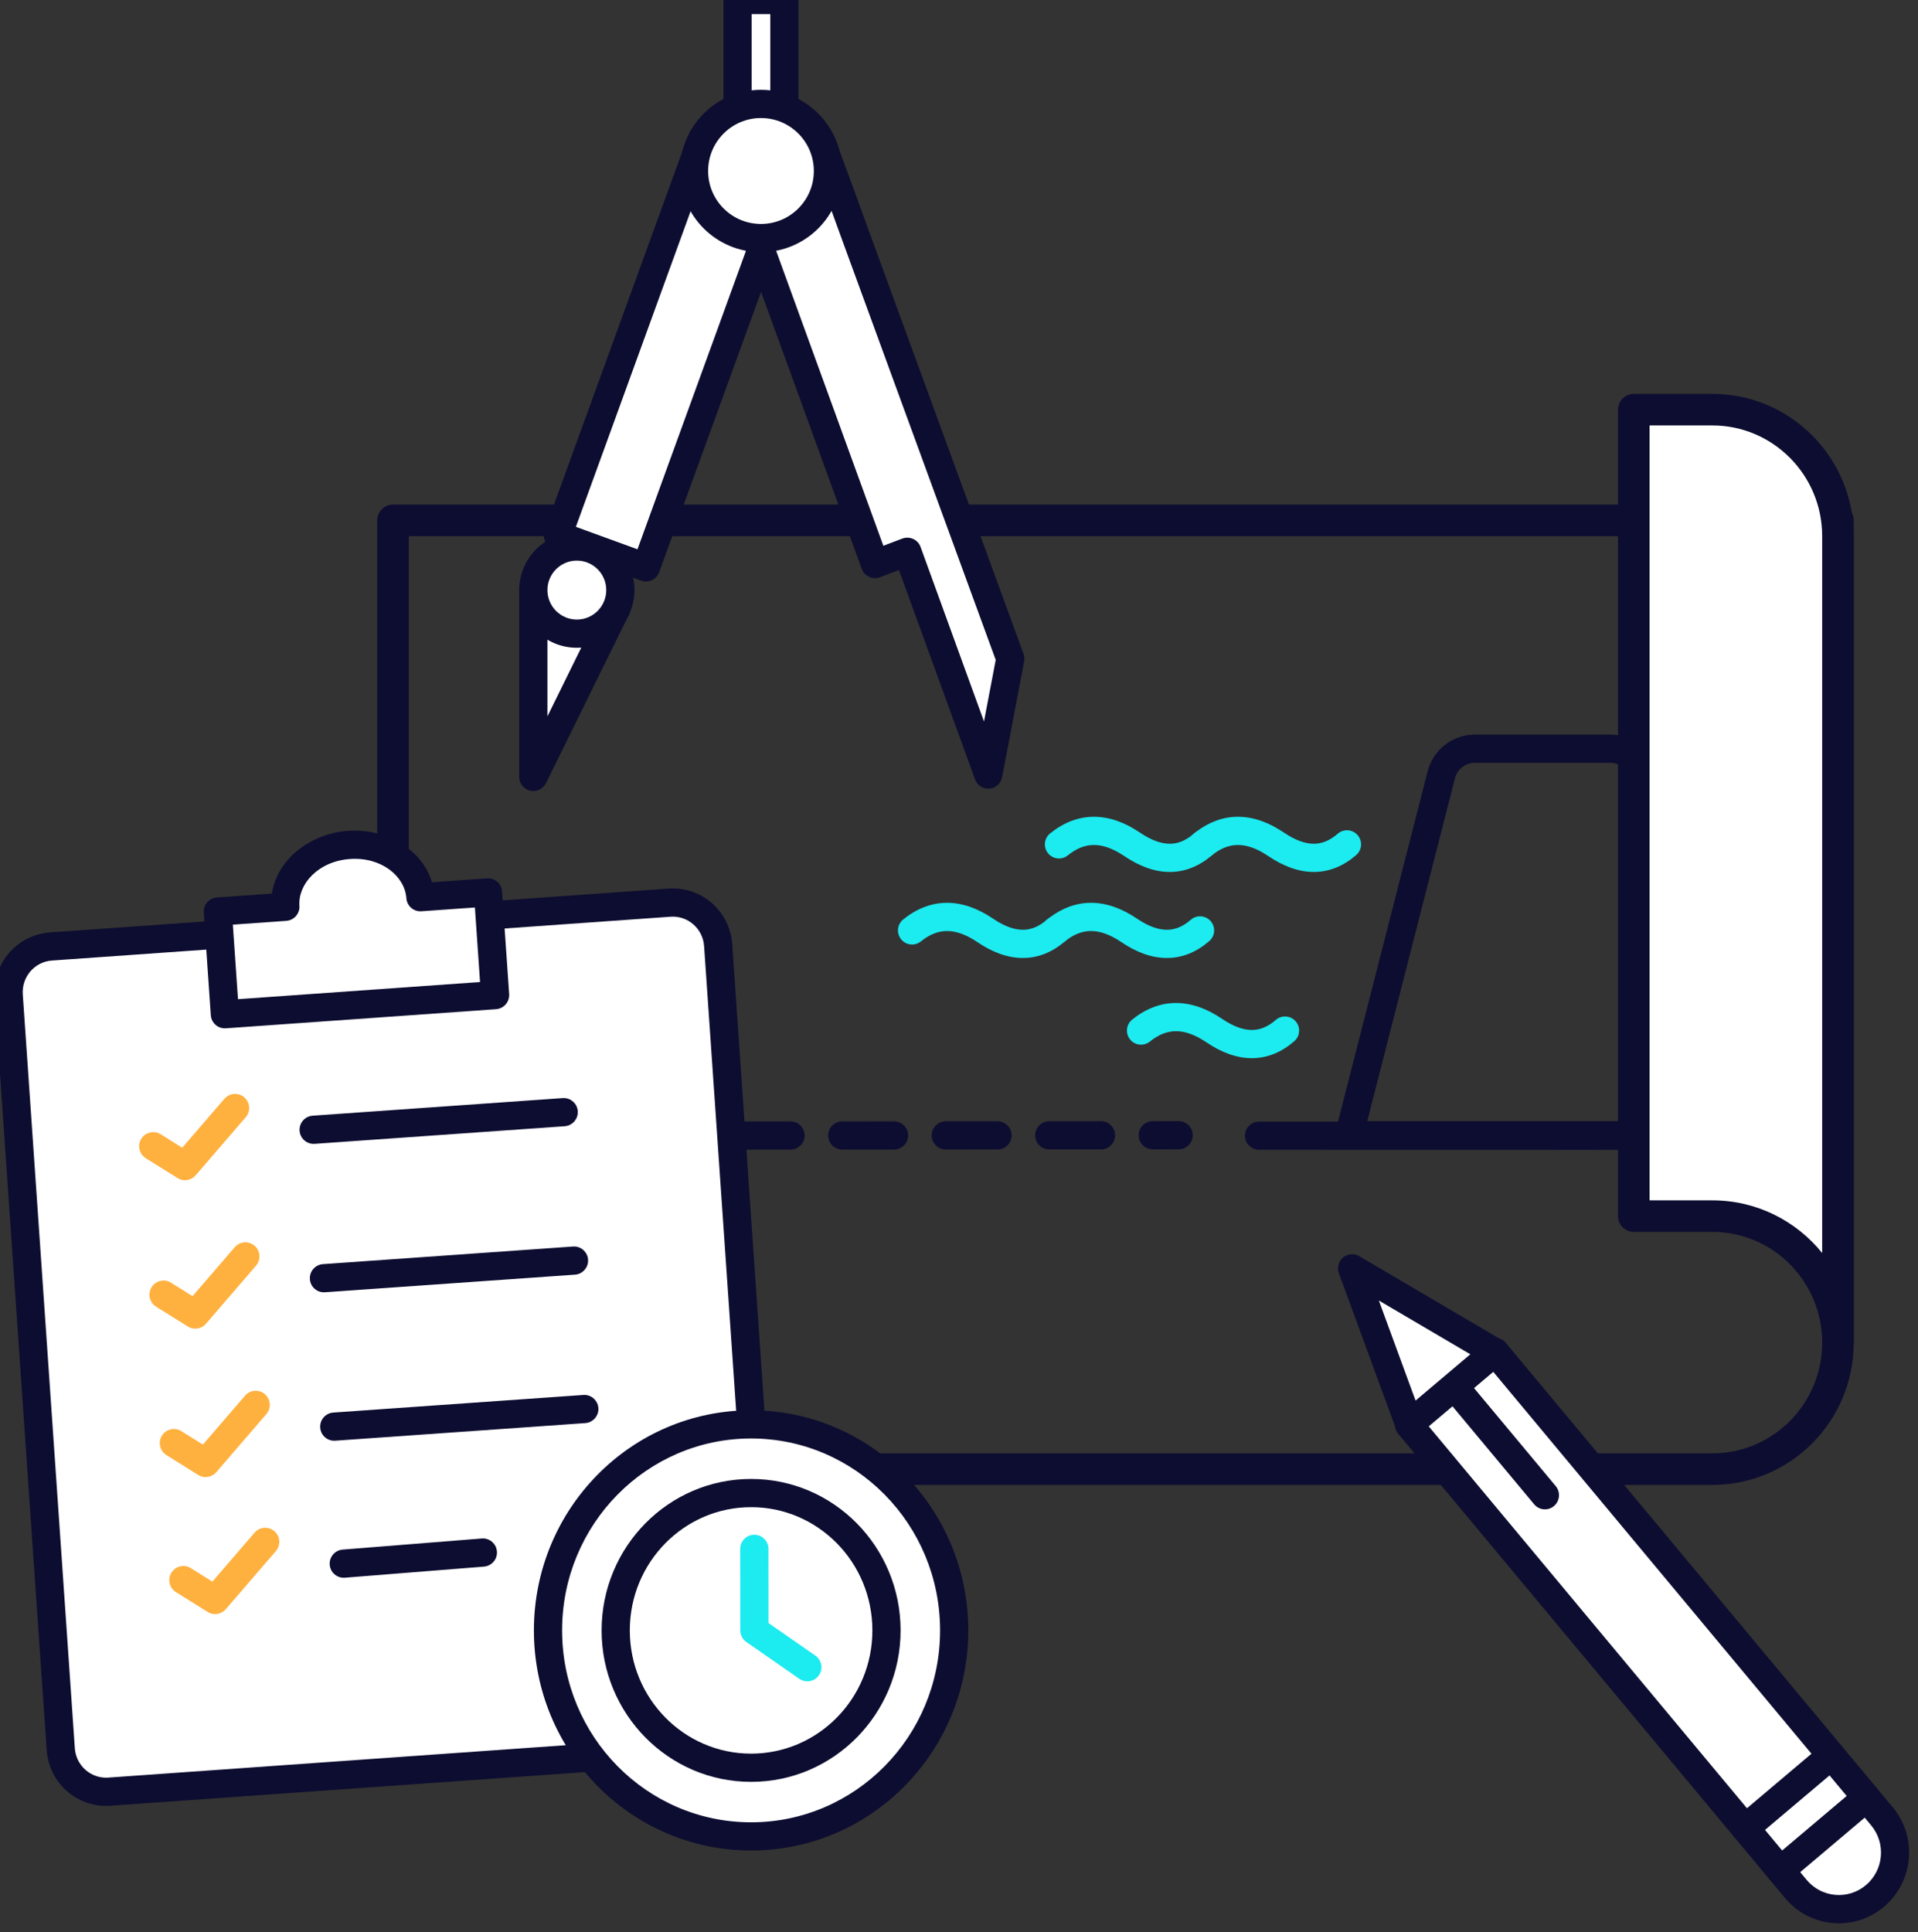 <svg width="136" height="137" viewBox="0 0 136 137" fill="none" xmlns="http://www.w3.org/2000/svg">
<rect x="0" y="0" width="136" height="137" fill="#333333" stroke="none"/>
<g clip-path="url(#clip0_2247_9305)">
<path d="M114.181 52.083C115.765 52.083 117.141 53.162 117.533 54.695L124.068 80.241C124.145 80.54 124.079 80.858 123.89 81.102C123.7 81.346 123.408 81.489 123.1 81.489H95.66C95.351 81.489 95.059 81.346 94.87 81.102C94.681 80.858 94.615 80.54 94.691 80.241L101.227 54.695L101.312 54.413C101.792 53.031 103.094 52.083 104.579 52.083H114.181ZM104.579 54.083C103.959 54.083 103.405 54.48 103.2 55.07L103.164 55.191L96.948 79.489H121.812L115.596 55.191C115.428 54.535 114.842 54.083 114.181 54.083H104.579Z" fill="#0D0D31"/>
<path d="M128.167 79.521C128.719 79.521 129.166 79.968 129.167 80.52C129.167 81.072 128.72 81.521 128.168 81.521C123.847 81.524 118.445 81.526 111.964 81.526L89.279 81.521L89.177 81.516C88.673 81.465 88.279 81.039 88.279 80.521C88.279 79.969 88.727 79.521 89.279 79.521L111.964 79.526C118.445 79.526 123.846 79.524 128.167 79.521Z" fill="#0D0D31"/>
<path d="M41.48 79.524C41.984 79.575 42.378 80.002 42.378 80.519C42.378 81.072 41.93 81.519 41.378 81.519L39.544 81.521C38.992 81.522 38.543 81.074 38.543 80.521C38.543 79.969 38.99 79.522 39.542 79.521L41.377 79.519L41.48 79.524ZM48.715 79.514C49.267 79.514 49.715 79.961 49.716 80.514C49.716 81.066 49.269 81.514 48.717 81.514L45.048 81.517C44.496 81.518 44.047 81.07 44.047 80.517C44.047 79.965 44.494 79.518 45.046 79.517L48.715 79.514ZM56.156 79.514C56.66 79.566 57.054 79.991 57.055 80.509C57.055 81.061 56.607 81.508 56.055 81.509L52.386 81.512L52.283 81.507C51.779 81.456 51.385 81.03 51.385 80.513C51.384 79.96 51.833 79.512 52.385 79.512L56.054 79.509L56.156 79.514ZM63.392 79.504C63.944 79.503 64.392 79.951 64.393 80.503C64.393 81.055 63.946 81.503 63.394 81.504L59.725 81.507C59.172 81.507 58.724 81.059 58.724 80.507C58.724 79.955 59.171 79.507 59.723 79.507L63.392 79.504ZM70.833 79.504C71.337 79.555 71.731 79.98 71.731 80.498C71.732 81.05 71.284 81.499 70.731 81.499L67.062 81.501L66.96 81.496C66.456 81.445 66.062 81.019 66.061 80.502C66.061 79.95 66.509 79.501 67.061 79.501L70.731 79.499L70.833 79.504ZM78.171 79.498C78.675 79.549 79.069 79.974 79.069 80.492C79.07 81.01 78.677 81.436 78.173 81.488L78.07 81.493L74.401 81.496C73.849 81.496 73.401 81.049 73.4 80.497C73.4 79.945 73.847 79.496 74.399 79.496L78.068 79.493L78.171 79.498ZM83.572 79.489C84.124 79.489 84.573 79.936 84.573 80.488C84.574 81.04 84.126 81.489 83.574 81.489L81.739 81.49L81.637 81.485C81.133 81.434 80.739 81.009 80.738 80.491C80.738 79.939 81.186 79.49 81.738 79.49L83.572 79.489Z" fill="#0D0D31"/>
<path d="M77.57 57.91C78.689 57.91 79.784 58.323 80.84 59.038C81.673 59.602 82.369 59.822 82.946 59.822C83.504 59.822 84.062 59.618 84.643 59.112L84.723 59.049C85.137 58.756 85.713 58.819 86.053 59.21C86.393 59.6 86.377 60.18 86.03 60.55L85.956 60.62C85.073 61.389 84.062 61.822 82.946 61.822C81.85 61.822 80.767 61.404 79.719 60.694C78.891 60.134 78.181 59.91 77.57 59.91C76.972 59.91 76.361 60.124 75.719 60.643C75.289 60.99 74.659 60.924 74.312 60.495C73.965 60.066 74.031 59.436 74.461 59.089C75.395 58.334 76.438 57.91 77.57 57.91Z" fill="#1CEBF0"/>
<path d="M67.154 64.01C68.273 64.01 69.368 64.424 70.424 65.138C71.257 65.703 71.953 65.922 72.53 65.922C73.087 65.922 73.646 65.718 74.227 65.213L74.307 65.149C74.721 64.857 75.297 64.92 75.638 65.31C75.977 65.701 75.961 66.28 75.614 66.65L75.54 66.72C74.656 67.489 73.646 67.922 72.53 67.922C71.433 67.922 70.351 67.505 69.302 66.795C68.475 66.235 67.765 66.01 67.154 66.01C66.556 66.01 65.945 66.225 65.302 66.744C64.873 67.091 64.243 67.025 63.896 66.595C63.549 66.166 63.615 65.536 64.045 65.189C64.979 64.434 66.022 64.01 67.154 64.01Z" fill="#1CEBF0"/>
<path d="M83.388 71.112C84.507 71.112 85.603 71.526 86.658 72.24C87.492 72.805 88.188 73.025 88.764 73.025C89.322 73.025 89.881 72.82 90.462 72.315L90.542 72.251C90.956 71.959 91.532 72.022 91.872 72.412C92.212 72.803 92.195 73.382 91.848 73.752L91.774 73.822C90.891 74.591 89.88 75.025 88.764 75.025C87.668 75.025 86.586 74.607 85.537 73.897C84.71 73.337 83.999 73.112 83.388 73.112C82.79 73.112 82.179 73.327 81.537 73.846C81.108 74.193 80.478 74.127 80.131 73.697C79.784 73.268 79.85 72.638 80.279 72.291C81.213 71.536 82.257 71.112 83.388 71.112Z" fill="#1CEBF0"/>
<path d="M87.781 57.91C88.9 57.91 89.995 58.323 91.051 59.038C91.884 59.602 92.58 59.822 93.157 59.822C93.714 59.822 94.273 59.618 94.854 59.112C95.271 58.75 95.902 58.793 96.264 59.21C96.627 59.626 96.583 60.257 96.167 60.62C95.284 61.389 94.273 61.822 93.157 61.822C92.061 61.822 90.978 61.404 89.93 60.694C89.103 60.134 88.392 59.91 87.781 59.91C87.258 59.91 86.724 60.074 86.169 60.463L85.93 60.643C85.5 60.99 84.871 60.924 84.523 60.495C84.176 60.066 84.243 59.436 84.672 59.089L84.848 58.951C85.737 58.282 86.72 57.91 87.781 57.91Z" fill="#1CEBF0"/>
<path d="M77.363 64.01C78.482 64.01 79.577 64.424 80.633 65.138C81.466 65.703 82.162 65.922 82.739 65.922C83.296 65.922 83.855 65.718 84.436 65.213C84.853 64.85 85.484 64.894 85.847 65.31C86.209 65.727 86.165 66.358 85.749 66.72C84.865 67.489 83.855 67.922 82.739 67.922C81.642 67.922 80.56 67.505 79.511 66.795C78.684 66.235 77.974 66.01 77.363 66.01C76.84 66.01 76.306 66.174 75.751 66.563L75.511 66.744C75.082 67.091 74.453 67.025 74.105 66.595C73.758 66.166 73.825 65.536 74.254 65.189L74.43 65.052C75.319 64.383 76.302 64.01 77.363 64.01Z" fill="#1CEBF0"/>
<path d="M129.205 38.013H28.988V103.043H121.416C125.711 103.043 129.205 99.535 129.205 95.192V38.013ZM131.444 95.192C131.444 100.757 126.962 105.282 121.416 105.282H27.869C27.251 105.282 26.75 104.78 26.75 104.162V36.893L26.755 36.779C26.812 36.214 27.289 35.774 27.869 35.774H130.325L130.439 35.779C131.004 35.836 131.444 36.314 131.444 36.893V95.192Z" fill="#0D0D31"/>
<path fill-rule="evenodd" clip-rule="evenodd" d="M130.325 95.193C130.325 90.24 126.336 86.224 121.416 86.224C116.495 86.224 115.848 86.224 115.848 86.224V29.045L121.416 29.045C126.336 29.045 130.325 33.062 130.325 38.016V95.193Z" fill="white"/>
<path d="M129.205 38.016C129.205 33.673 125.711 30.165 121.416 30.164H116.967V85.105H121.416C124.563 85.105 127.368 86.562 129.205 88.839V38.016ZM131.444 95.193L131.438 95.308C131.381 95.872 130.905 96.313 130.325 96.313C129.746 96.313 129.268 95.872 129.211 95.308L129.205 95.193L129.195 94.788C128.986 90.635 125.577 87.343 121.416 87.343H115.848C115.229 87.343 114.729 86.842 114.729 86.224V29.045C114.729 28.748 114.846 28.463 115.056 28.253C115.266 28.043 115.551 27.926 115.848 27.926H121.416C126.962 27.926 131.444 32.451 131.444 38.016V95.193Z" fill="#0D0D31"/>
<path fill-rule="evenodd" clip-rule="evenodd" d="M132.95 134.422C134.635 132.998 134.856 130.47 133.444 128.776L106.062 95.918L95.871 89.928L99.96 101.074L127.341 133.931C128.754 135.626 131.264 135.846 132.95 134.422Z" fill="white"/>
<path d="M132.68 129.421C133.739 130.692 133.573 132.587 132.31 133.654C131.047 134.721 129.165 134.556 128.106 133.286L100.836 100.562L97.771 92.207L105.41 96.698L132.68 129.421ZM106.827 95.273C106.753 95.185 106.665 95.11 106.566 95.052L96.375 89.061C96.011 88.848 95.554 88.887 95.231 89.159C94.909 89.432 94.791 89.879 94.936 90.276L99.026 101.422C99.065 101.53 99.124 101.631 99.197 101.72L126.578 134.577C128.344 136.696 131.483 136.97 133.59 135.19C135.697 133.41 135.973 130.25 134.208 128.131L106.827 95.273Z" fill="#0D0D31"/>
<path d="M132.983 128.228L133.058 128.158C133.41 127.794 133.438 127.212 133.107 126.815C132.775 126.417 132.202 126.344 131.784 126.63L131.703 126.692L125.607 131.842C125.185 132.199 125.129 132.832 125.483 133.256C125.836 133.68 126.465 133.735 126.887 133.379L132.983 128.228Z" fill="#0D0D31"/>
<path d="M130.487 125.234L130.562 125.164C130.914 124.799 130.942 124.218 130.611 123.821C130.279 123.423 129.706 123.349 129.288 123.635L129.206 123.698L123.11 128.848C122.689 129.205 122.633 129.837 122.987 130.262C123.34 130.686 123.969 130.741 124.391 130.385L130.487 125.234Z" fill="#0D0D31"/>
<path d="M106.643 96.623L106.718 96.553C107.07 96.188 107.098 95.607 106.767 95.209C106.435 94.812 105.862 94.738 105.444 95.024L105.363 95.086L99.267 100.237C98.845 100.593 98.789 101.226 99.143 101.65C99.497 102.075 100.125 102.13 100.547 101.773L106.643 96.623Z" fill="#0D0D31"/>
<path d="M102.407 99.004L108.784 106.656C109.137 107.08 109.766 107.135 110.188 106.779C110.61 106.422 110.665 105.79 110.311 105.365L103.934 97.713C103.581 97.289 102.952 97.234 102.53 97.59C102.109 97.947 102.053 98.58 102.407 99.004Z" fill="#0D0D31"/>
<path fill-rule="evenodd" clip-rule="evenodd" d="M37.816 41.769V55.086L43.712 43.111L37.816 41.769Z" fill="white"/>
<path d="M37.192 40.987C37.43 40.798 37.742 40.727 38.038 40.794L43.935 42.136L44.044 42.167C44.294 42.255 44.5 42.439 44.615 42.681C44.747 42.957 44.745 43.278 44.609 43.553L38.714 55.527C38.508 55.944 38.043 56.165 37.59 56.06C37.137 55.954 36.816 55.551 36.816 55.086V41.769C36.816 41.465 36.955 41.177 37.192 40.987ZM38.816 50.79L42.256 43.805L38.816 43.021V50.79Z" fill="#0D0D31"/>
<path d="M55.62 0H52.297V8.32H55.62V0Z" fill="white"/>
<path d="M55.62 -1L55.723 -0.995C56.227 -0.944 56.62 -0.518 56.62 0V8.32C56.62 8.872 56.172 9.32 55.62 9.32H52.297C51.745 9.32 51.297 8.872 51.297 8.32V0L51.302 -0.103C51.353 -0.607 51.779 -1 52.297 -1H55.62ZM53.297 7.32H54.62V1H53.297V7.32Z" fill="#0D0D31"/>
<path fill-rule="evenodd" clip-rule="evenodd" d="M49.46 10.7L55.706 12.976L45.801 40.228L39.555 37.951L49.46 10.7Z" fill="white"/>
<path d="M56.136 12.074C56.343 12.174 56.511 12.343 56.61 12.554C56.708 12.765 56.73 13.003 56.673 13.226L56.644 13.322L46.739 40.574C46.551 41.091 45.979 41.357 45.462 41.168L39.216 38.892C38.966 38.801 38.762 38.614 38.65 38.373C38.537 38.131 38.525 37.855 38.616 37.605L48.521 10.353L48.561 10.26C48.781 9.805 49.313 9.582 49.798 9.758L56.044 12.035L56.136 12.074ZM50.057 11.981L40.834 37.353L45.202 38.944L54.425 13.572L50.057 11.981Z" fill="#0D0D31"/>
<path fill-rule="evenodd" clip-rule="evenodd" d="M58.383 10.462C59.203 12.678 59.965 14.761 60.669 16.712L71.638 46.703L70.076 54.917L64.336 39.12C63.656 39.376 62.891 39.666 62.042 39.99L52.137 12.738L58.383 10.462Z" fill="white"/>
<path d="M58.138 9.492C58.627 9.368 59.141 9.631 59.32 10.115L60.509 13.343C60.89 14.384 61.256 15.393 61.608 16.368L72.577 46.359C72.639 46.529 72.654 46.712 72.62 46.889L71.058 55.103C70.975 55.546 70.605 55.878 70.156 55.914C69.708 55.95 69.29 55.682 69.137 55.259L63.741 40.414L62.398 40.925C62.148 41.02 61.87 41.011 61.626 40.899C61.383 40.788 61.194 40.583 61.102 40.332L51.197 13.08C51.009 12.561 51.276 11.988 51.794 11.799L58.04 9.522L58.138 9.492ZM53.417 13.335L62.636 38.695C63.116 38.513 63.566 38.342 63.983 38.184L64.078 38.153C64.302 38.094 64.541 38.113 64.753 38.211C64.996 38.322 65.184 38.527 65.275 38.778L69.772 51.154L70.603 46.787L59.729 17.055L59.728 17.051C59.125 15.379 58.477 13.61 57.788 11.742L53.417 13.335Z" fill="#0D0D31"/>
<path d="M53.959 16.877C56.581 16.877 58.707 14.749 58.707 12.123C58.707 9.498 56.581 7.369 53.959 7.369C51.337 7.369 49.211 9.498 49.211 12.123C49.211 14.749 51.337 16.877 53.959 16.877Z" fill="white"/>
<path d="M57.707 12.123C57.707 10.049 56.027 8.369 53.959 8.369C51.891 8.369 50.211 10.048 50.211 12.123C50.211 14.198 51.89 15.878 53.959 15.878C56.028 15.878 57.707 14.197 57.707 12.123ZM59.707 12.123C59.707 15.3 57.135 17.878 53.959 17.878C50.783 17.878 48.211 15.3 48.211 12.123C48.211 8.946 50.783 6.369 53.959 6.369C57.135 6.369 59.707 8.946 59.707 12.123Z" fill="#0D0D31"/>
<path d="M40.903 44.927C42.607 44.927 43.989 43.544 43.989 41.837C43.989 40.13 42.607 38.747 40.903 38.747C39.198 38.747 37.816 40.13 37.816 41.837C37.816 43.544 39.198 44.927 40.903 44.927Z" fill="white"/>
<path d="M42.988 41.837C42.988 40.681 42.053 39.747 40.902 39.747C39.752 39.747 38.817 40.681 38.816 41.837C38.816 42.992 39.752 43.927 40.902 43.927C42.053 43.927 42.988 42.992 42.988 41.837ZM44.988 41.837C44.988 44.094 43.16 45.927 40.902 45.927C38.645 45.927 36.816 44.094 36.816 41.837C36.817 39.579 38.645 37.747 40.902 37.747C43.16 37.747 44.988 39.579 44.988 41.837Z" fill="#0D0D31"/>
<path d="M46.987 68.099L4.666 71.096L8.354 124.506L50.675 121.509L46.987 68.099Z" fill="#0D0D31"/>
<path d="M46.918 67.101L47.02 67.099C47.527 67.114 47.949 67.512 47.984 68.028L51.672 121.438C51.71 121.989 51.294 122.468 50.743 122.507L8.422 125.504C7.871 125.543 7.394 125.128 7.356 124.577L3.668 71.167L3.666 71.064C3.683 70.558 4.081 70.135 4.597 70.099L46.918 67.101ZM9.282 123.438L49.608 120.582L46.058 69.167L5.732 72.023L9.282 123.438Z" fill="#979797"/>
<path d="M47.482 63.998L3.612 67.105C1.835 67.231 0.495 68.782 0.618 70.57L4.308 124.021C4.432 125.809 5.972 127.156 7.749 127.03L51.619 123.923C53.396 123.797 54.737 122.246 54.613 120.458L50.923 67.007C50.8 65.22 49.259 63.873 47.482 63.998Z" fill="white"/>
<path d="M49.925 67.078C49.839 65.835 48.771 64.909 47.55 64.996L3.681 68.103C2.46 68.189 1.53 69.257 1.615 70.499L5.306 123.95C5.392 125.192 6.46 126.119 7.68 126.032L51.55 122.925C52.771 122.839 53.701 121.771 53.615 120.528L49.925 67.078ZM55.61 120.387C55.772 122.72 54.021 124.755 51.688 124.921L7.818 128.028C5.485 128.193 3.472 126.424 3.311 124.091L-0.38 70.64C-0.54 68.307 1.21 66.273 3.543 66.108L47.413 63.001C49.746 62.835 51.759 64.603 51.92 66.936L55.61 120.387Z" fill="#0D0D31"/>
<path d="M15.911 77.905C16.272 77.486 16.903 77.439 17.321 77.799C17.739 78.159 17.786 78.79 17.425 79.209L13.876 83.33C13.574 83.681 13.074 83.777 12.668 83.572L12.588 83.526C11.837 83.056 11.273 82.704 10.897 82.469C10.709 82.351 10.568 82.263 10.475 82.205C10.428 82.175 10.393 82.153 10.369 82.138C10.357 82.131 10.348 82.126 10.342 82.122C10.34 82.12 10.338 82.119 10.336 82.118L10.334 82.117L10.334 82.116L10.333 82.116L10.25 82.057C9.85 81.747 9.743 81.177 10.018 80.738C10.293 80.299 10.853 80.146 11.307 80.37L11.397 80.419L11.397 80.42L11.399 80.421C11.4 80.422 11.402 80.424 11.405 80.426C11.411 80.429 11.42 80.434 11.431 80.441C11.455 80.456 11.49 80.479 11.537 80.508C11.631 80.567 11.772 80.655 11.959 80.772C12.202 80.924 12.523 81.125 12.922 81.374L15.911 77.905Z" fill="#FFB13F"/>
<path d="M16.642 88.429C17.002 88.01 17.634 87.963 18.052 88.323C18.469 88.683 18.516 89.314 18.156 89.733L14.607 93.853C14.305 94.205 13.804 94.301 13.398 94.096L13.319 94.05C12.567 93.58 12.003 93.228 11.627 92.993C11.44 92.875 11.299 92.787 11.205 92.729C11.158 92.699 11.123 92.677 11.1 92.662C11.088 92.654 11.079 92.65 11.073 92.646C11.07 92.644 11.068 92.642 11.067 92.642L11.065 92.641L11.065 92.64C11.068 92.634 11.109 92.569 11.595 91.792L11.064 92.64C10.596 92.347 10.455 91.731 10.748 91.262C11.042 90.794 11.659 90.651 12.127 90.943L12.127 90.944L12.129 90.945C12.131 90.946 12.133 90.948 12.136 90.95C12.141 90.953 12.15 90.958 12.162 90.965C12.185 90.98 12.22 91.003 12.268 91.032C12.361 91.091 12.502 91.179 12.69 91.296C12.932 91.448 13.254 91.649 13.653 91.898L16.642 88.429Z" fill="#FFB13F"/>
<path d="M17.374 98.953C17.735 98.534 18.366 98.487 18.784 98.847C19.202 99.207 19.249 99.838 18.888 100.257L15.339 104.377C15.037 104.729 14.537 104.825 14.13 104.62L14.051 104.574C13.3 104.104 12.736 103.751 12.36 103.516C12.172 103.399 12.031 103.311 11.937 103.253C11.89 103.223 11.855 103.2 11.832 103.186C11.82 103.178 11.811 103.174 11.805 103.17C11.803 103.168 11.801 103.166 11.799 103.166L11.797 103.165L11.797 103.164L11.796 103.164L11.713 103.105C11.313 102.794 11.206 102.225 11.481 101.786C11.756 101.347 12.316 101.194 12.77 101.418L12.86 101.467L12.86 101.468L12.862 101.469C12.863 101.47 12.865 101.472 12.868 101.473C12.874 101.477 12.883 101.482 12.894 101.489C12.918 101.504 12.953 101.527 13 101.556C13.094 101.615 13.235 101.703 13.422 101.82C13.665 101.972 13.986 102.173 14.385 102.422L17.374 98.953Z" fill="#FFB13F"/>
<path d="M18.048 108.667C18.408 108.249 19.04 108.201 19.458 108.561C19.875 108.921 19.922 109.553 19.562 109.971L16.013 114.092C15.711 114.443 15.21 114.539 14.804 114.334L14.725 114.289C13.973 113.819 13.409 113.466 13.034 113.231C12.846 113.113 12.705 113.026 12.611 112.967C12.564 112.938 12.529 112.915 12.506 112.9C12.494 112.893 12.485 112.888 12.479 112.884C12.476 112.883 12.475 112.881 12.473 112.88L12.471 112.879L12.471 112.878L12.47 112.878L12.387 112.819C11.987 112.509 11.88 111.94 12.155 111.501C12.43 111.061 12.989 110.908 13.444 111.132L13.533 111.182L13.533 111.183L13.535 111.183C13.537 111.184 13.539 111.186 13.542 111.188C13.547 111.192 13.557 111.196 13.568 111.204C13.592 111.218 13.627 111.241 13.674 111.271C13.768 111.329 13.909 111.417 14.096 111.534C14.339 111.686 14.66 111.887 15.059 112.137L18.048 108.667Z" fill="#FFB13F"/>
<path d="M39.901 77.855L40.004 77.853C40.51 77.868 40.932 78.266 40.968 78.782C41.004 79.299 40.641 79.751 40.141 79.838L40.039 79.85L22.31 81.098C21.759 81.137 21.281 80.722 21.243 80.171C21.205 79.62 21.62 79.142 22.171 79.103L39.901 77.855Z" fill="#0D0D31"/>
<path d="M40.631 88.379L40.734 88.376C41.24 88.392 41.662 88.79 41.698 89.306C41.734 89.823 41.371 90.275 40.872 90.362L40.77 90.374L23.04 91.622C22.489 91.661 22.012 91.246 21.974 90.695C21.935 90.144 22.351 89.666 22.902 89.627L40.631 88.379Z" fill="#0D0D31"/>
<path d="M41.362 98.903L41.465 98.9C41.971 98.916 42.393 99.314 42.429 99.83C42.465 100.347 42.102 100.799 41.602 100.886L41.5 100.898L23.771 102.146C23.22 102.185 22.742 101.77 22.704 101.219C22.666 100.668 23.081 100.19 23.632 100.151L41.362 98.903Z" fill="#0D0D31"/>
<path d="M34.263 109.076C34.77 109.087 35.196 109.481 35.236 109.997C35.28 110.548 34.868 111.029 34.318 111.073L24.454 111.86C23.904 111.904 23.422 111.493 23.379 110.942C23.336 110.392 23.747 109.91 24.298 109.866L34.161 109.079L34.263 109.076Z" fill="#0D0D31"/>
<path fill-rule="evenodd" clip-rule="evenodd" d="M24.744 59.906C27.389 59.719 29.658 61.378 29.813 63.611L34.602 63.272L35.105 70.553L15.946 71.909L15.443 64.629L20.233 64.29C20.079 62.056 22.098 60.093 24.744 59.906Z" fill="white"/>
<path d="M24.675 58.908C27.35 58.719 29.922 60.186 30.629 62.551L34.533 62.275C35.084 62.236 35.562 62.651 35.6 63.202L36.103 70.483C36.141 71.033 35.725 71.512 35.174 71.551L16.015 72.907C15.464 72.947 14.987 72.531 14.948 71.981L14.446 64.7L14.444 64.597C14.46 64.091 14.858 63.668 15.374 63.632L19.278 63.355C19.653 60.913 21.999 59.098 24.675 58.908ZM24.812 60.904C22.553 61.064 21.125 62.688 21.231 64.22C21.268 64.77 20.853 65.249 20.302 65.288L16.51 65.556L16.875 70.842L34.039 69.626L33.674 64.341L29.881 64.609C29.331 64.648 28.853 64.233 28.815 63.682C28.709 62.151 27.072 60.744 24.812 60.904Z" fill="#0D0D31"/>
<path d="M25.092 64.948C25.64 64.909 26.053 64.431 26.015 63.879C25.977 63.328 25.502 62.912 24.954 62.951C24.405 62.99 23.992 63.468 24.03 64.02C24.068 64.571 24.543 64.987 25.092 64.948Z" fill="white"/>
<path d="M53.258 130.203C61.211 130.203 67.658 123.663 67.658 115.596C67.658 107.528 61.211 100.989 53.258 100.989C45.305 100.989 38.857 107.528 38.857 115.596C38.857 123.663 45.305 130.203 53.258 130.203Z" fill="white"/>
<path d="M66.658 115.596C66.658 108.067 60.645 101.989 53.258 101.989C45.87 101.989 39.857 108.068 39.857 115.596C39.858 123.124 45.87 129.202 53.258 129.202C60.645 129.202 66.658 123.124 66.658 115.596ZM68.658 115.596C68.658 124.202 61.777 131.202 53.258 131.202C44.739 131.202 37.858 124.202 37.857 115.596C37.857 106.99 44.739 99.989 53.258 99.989C61.777 99.989 68.658 106.99 68.658 115.596Z" fill="#0D0D31"/>
<path d="M61.858 115.596C61.858 110.757 57.995 106.858 53.259 106.858C48.522 106.858 44.658 110.756 44.658 115.596C44.658 120.435 48.522 124.334 53.259 124.334C57.995 124.334 61.858 120.435 61.858 115.596ZM63.858 115.596C63.858 121.513 59.126 126.334 53.259 126.334C47.391 126.334 42.658 121.513 42.658 115.596C42.658 109.679 47.391 104.858 53.259 104.858C59.126 104.858 63.858 109.679 63.858 115.596Z" fill="#0D0D31"/>
<path d="M53.485 108.813C54.003 108.813 54.43 109.206 54.481 109.71L54.486 109.812V110.174C54.487 110.414 54.488 110.776 54.488 111.258C54.489 112.132 54.489 113.404 54.491 115.072L57.817 117.385C58.271 117.701 58.383 118.325 58.067 118.778C57.752 119.231 57.129 119.343 56.676 119.028L52.922 116.417C52.653 116.23 52.492 115.923 52.492 115.596C52.49 113.669 52.489 112.223 52.488 111.26C52.488 110.778 52.487 110.416 52.486 110.176V109.814L52.491 109.712C52.542 109.208 52.968 108.814 53.485 108.813Z" fill="#1CEBF0"/>
</g>
<defs>
<clipPath id="clip0_2247_9305">
<rect width="136" height="137" fill="white"/>
</clipPath>
</defs>
</svg>
